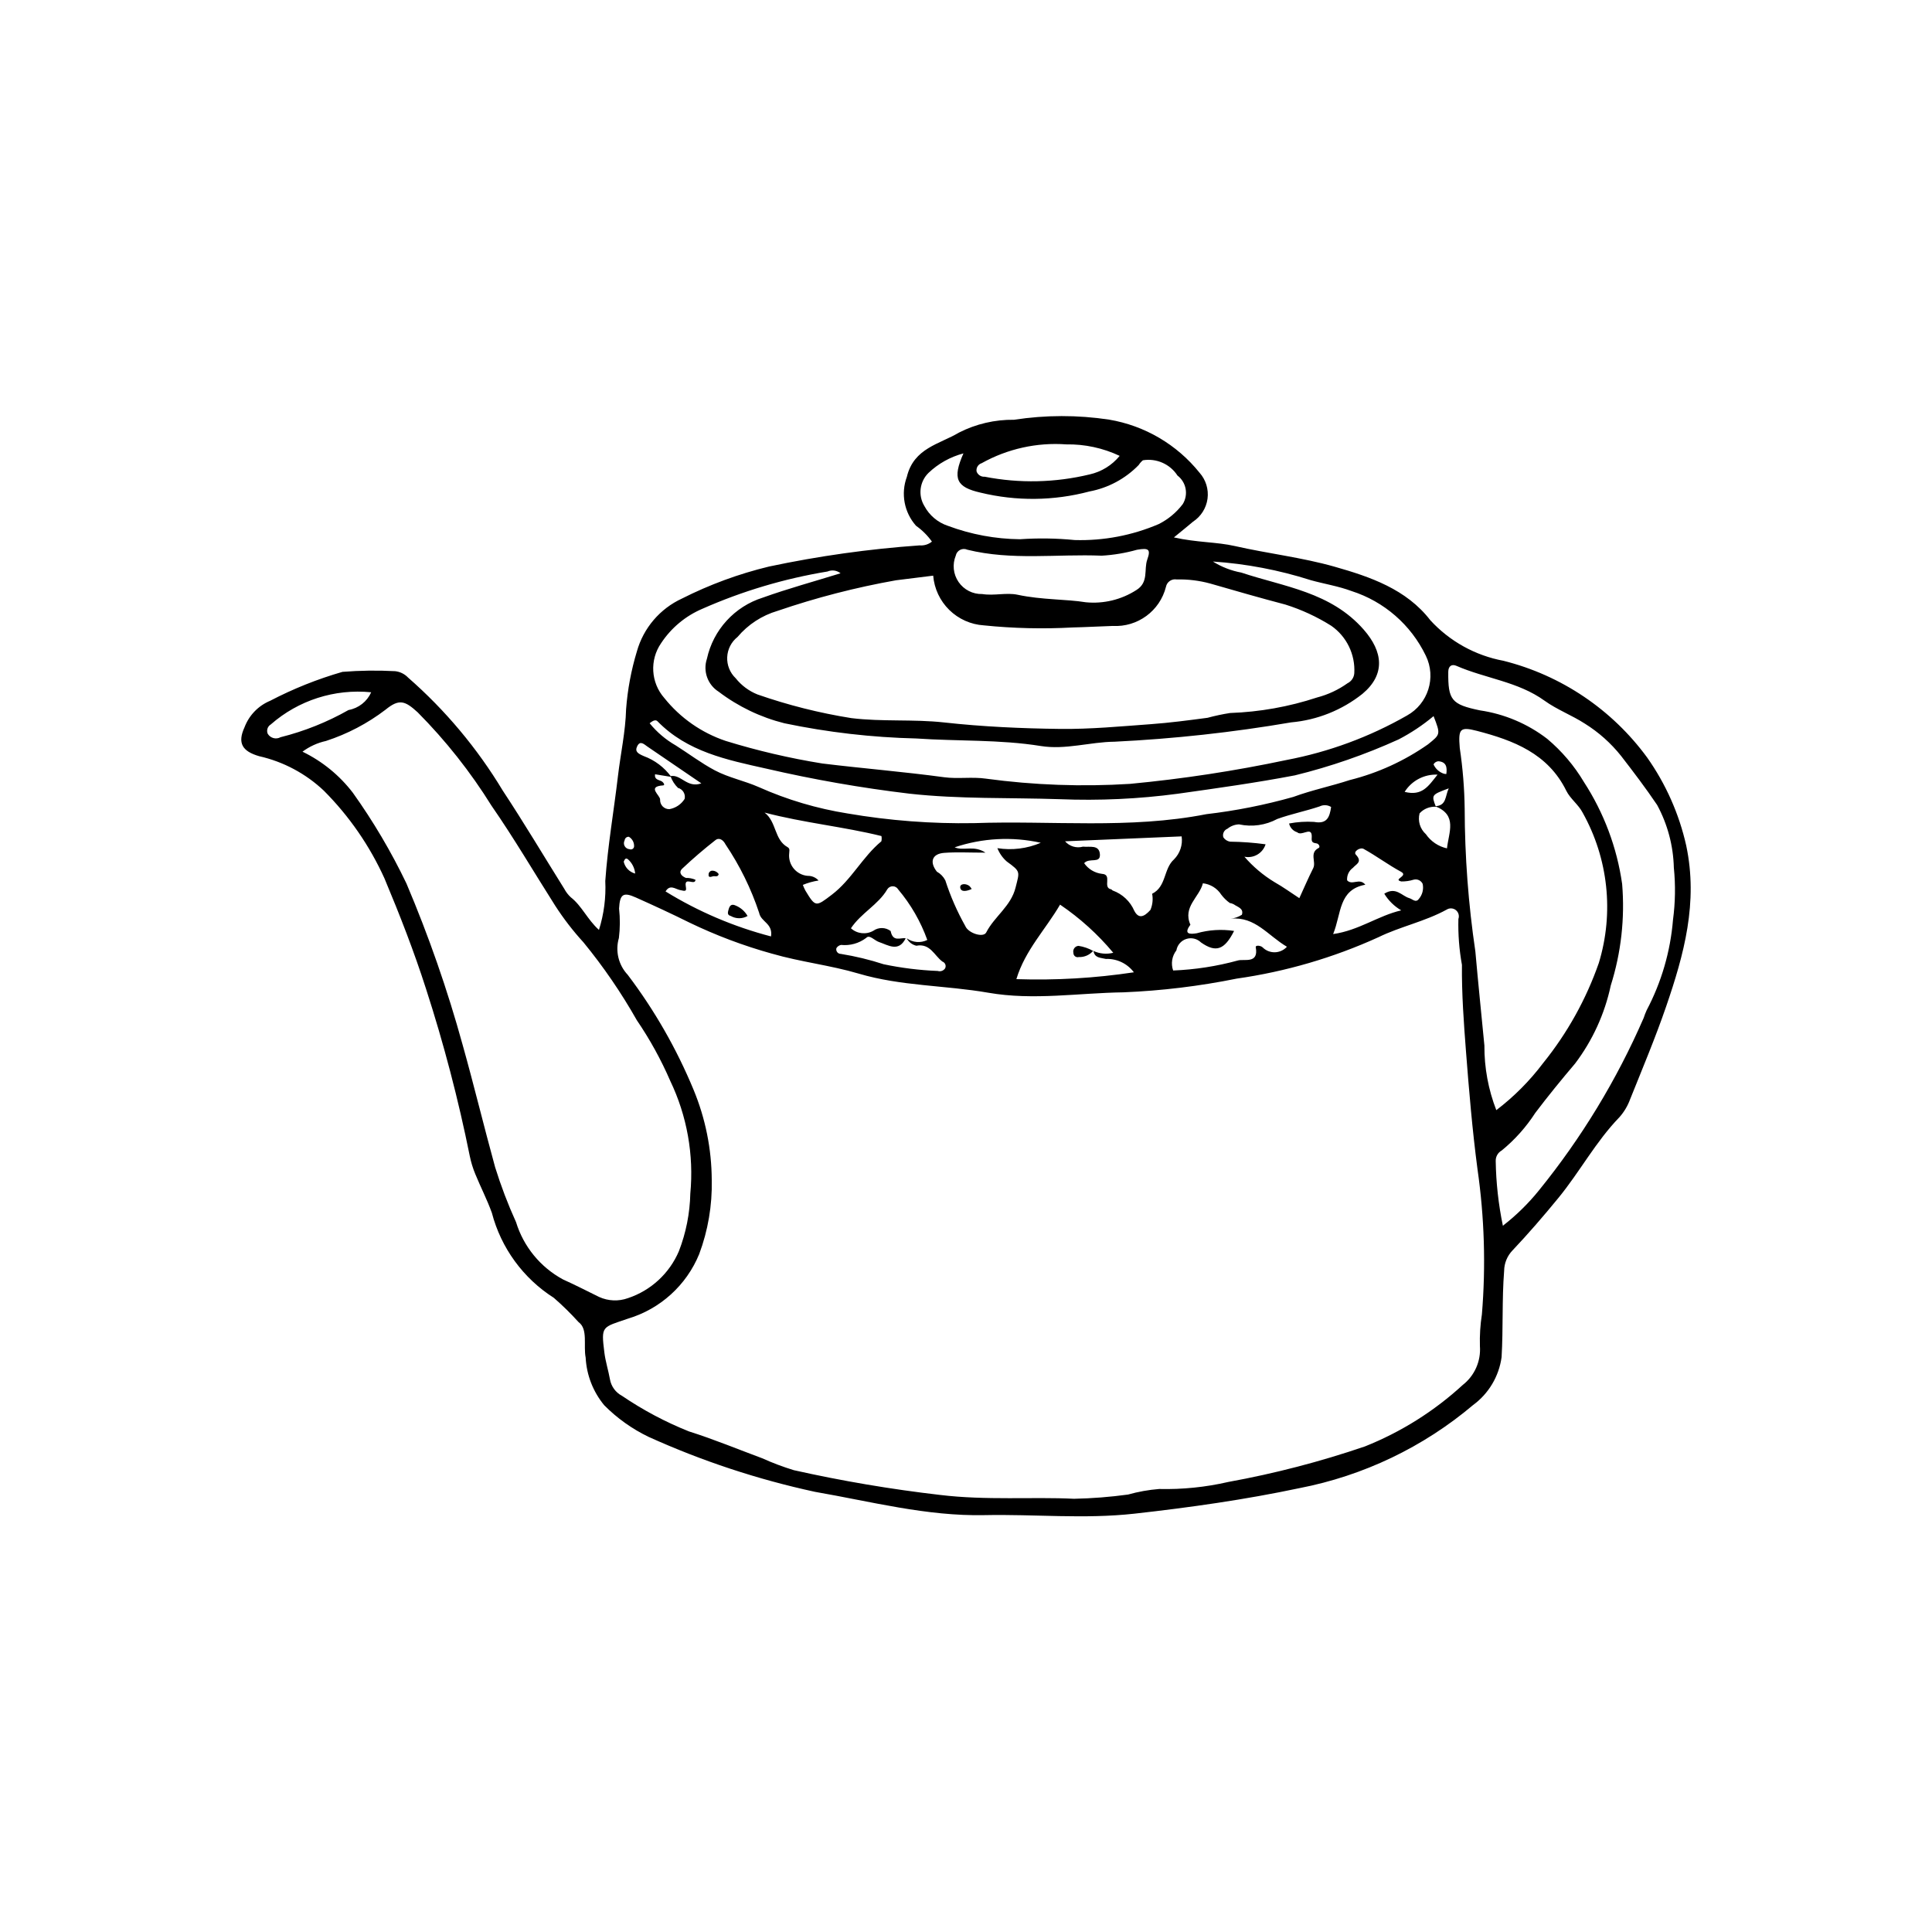 <?xml version="1.0" encoding="UTF-8"?>
<!-- Uploaded to: ICON Repo, www.svgrepo.com, Generator: ICON Repo Mixer Tools -->
<svg fill="#000000" width="800px" height="800px" version="1.1" viewBox="144 144 512 512" xmlns="http://www.w3.org/2000/svg">
 <g>
  <path d="m302.73 390.43c1.32-4.188 1.887-8.574 1.676-12.957 0.656-9.34 2.269-18.539 3.359-27.812 0.695-5.91 2.004-11.793 2.156-17.715 0.391-5.203 1.352-10.348 2.867-15.34 1.742-6.184 6.106-11.293 11.941-13.984 7.332-3.707 15.07-6.551 23.059-8.48 13.16-2.793 26.496-4.668 39.918-5.609 1.176 0.102 2.348-0.258 3.262-1.004-1.156-1.625-2.582-3.043-4.211-4.195-3.144-3.539-4.078-8.52-2.434-12.957 1.828-7.66 8.676-8.66 13.797-11.73 4.527-2.305 9.543-3.473 14.621-3.406 8.34-1.285 16.828-1.297 25.168-0.039 9.453 1.59 17.992 6.602 23.988 14.082 1.672 1.875 2.441 4.391 2.109 6.883-0.336 2.492-1.742 4.715-3.848 6.086-1.398 1.195-2.844 2.344-5.062 4.168 6.215 1.383 11.289 1.176 16.188 2.293 8.742 1.988 17.734 3.012 26.332 5.449 9.484 2.691 19.086 5.961 25.449 14.223 5.125 5.578 11.918 9.34 19.359 10.727 15.305 3.836 28.781 12.91 38.094 25.645 4.949 7.012 8.465 14.938 10.344 23.312 3.203 15.102-0.582 28.867-5.32 42.668-2.844 8.281-6.25 16.367-9.512 24.5h-0.004c-0.633 1.766-1.594 3.394-2.832 4.801-6.293 6.484-10.527 14.504-16.219 21.445-3.906 4.766-7.922 9.426-12.145 13.891h-0.004c-1.398 1.457-2.191 3.391-2.215 5.41-0.598 7.629-0.227 15.281-0.676 22.891v-0.004c-0.695 5.07-3.418 9.641-7.539 12.668-13.203 11.156-29.051 18.742-46.023 22.031-14.367 3.043-29.004 5.121-43.699 6.762-13.355 1.488-26.512 0.113-39.75 0.391-15.344 0.324-30.055-3.602-44.961-6.176h0.004c-15.172-3.285-29.949-8.168-44.086-14.566-4.367-2.102-8.344-4.934-11.754-8.375-2.953-3.574-4.68-8.004-4.922-12.637-0.633-3.188 0.668-7.539-1.848-9.367h-0.004c-2.066-2.285-4.266-4.449-6.59-6.469-8.117-5.168-13.98-13.215-16.414-22.523-1.258-3.492-2.977-6.812-4.383-10.254-0.641-1.547-1.133-3.148-1.469-4.789-3.016-14.965-6.879-29.746-11.582-44.27-3.191-9.961-6.977-19.66-11-29.25h0.004c-3.922-8.672-9.371-16.57-16.094-23.309-4.789-4.523-10.703-7.68-17.129-9.137-4.527-1.301-5.816-3.5-3.883-7.688v-0.004c1.203-3.16 3.652-5.691 6.777-6.992 6.117-3.188 12.539-5.758 19.172-7.668 4.641-0.367 9.301-0.43 13.953-0.18 1.309 0.141 2.523 0.742 3.434 1.695 9.863 8.621 18.328 18.727 25.086 29.945 5.644 8.547 10.879 17.363 16.316 26.051 0.438 0.828 1.016 1.578 1.703 2.215 2.93 2.273 4.379 5.863 7.473 8.656zm19.168-40.539-4.309-0.703c-0.191 1.457 0.965 1.441 1.73 1.852 0.449 0.238 1.047 1.051 0.418 1.098-4.434 0.309-0.727 2.617-0.801 3.777-0.031 0.664 0.215 1.312 0.676 1.793 0.465 0.477 1.105 0.742 1.773 0.73 1.672-0.289 3.141-1.277 4.047-2.711 0.301-1.289-0.477-2.586-1.758-2.926-0.891-0.871-1.57-1.938-1.988-3.113 2.762-0.586 4.406 3.269 8.18 1.91-5.137-3.504-9.711-6.617-14.277-9.738-0.883-0.605-1.91-1.695-2.691-0.164-0.77 1.504 0.215 2.019 1.672 2.664h-0.004c2.941 1.07 5.496 2.996 7.332 5.531zm202.62 7.91v0.004c-1.629-0.105-3.219 0.535-4.316 1.742-0.516 2.008 0.129 4.133 1.668 5.516 1.32 1.918 3.32 3.262 5.594 3.762 0.477-4.316 2.84-8.824-3.133-11.172 3.055-0.137 2.609-2.613 3.598-4.731-4.606 1.719-4.606 1.719-3.41 4.883zm-140.23 34.852c1.598 1.148 3.695 1.32 5.457 0.445-1.754-4.883-4.363-9.418-7.711-13.387-0.293-0.512-0.832-0.832-1.422-0.84-0.59-0.012-1.141 0.285-1.457 0.785-2.398 4.117-6.934 6.269-9.648 10.348h0.004c1.621 1.477 4.012 1.742 5.922 0.664 1.379-0.988 3.242-0.961 4.594 0.059 0.613 2.984 2.492 1.738 3.996 1.914-1.859 3.832-4.719 1.789-7.125 0.988-1.141-0.379-2.496-2.062-3.359-1.062h-0.004c-1.898 1.434-4.273 2.094-6.641 1.848-0.52 0.094-0.973 0.41-1.242 0.867-0.094 0.363-0.012 0.75 0.219 1.047 0.23 0.297 0.586 0.469 0.965 0.465 3.844 0.621 7.633 1.535 11.336 2.742 4.723 0.992 9.52 1.586 14.34 1.777 0.734 0.23 1.527-0.051 1.953-0.691 0.168-0.328 0.188-0.711 0.051-1.055s-0.414-0.609-0.762-0.734c-2.168-1.602-3.227-4.894-6.914-4.203-1.098-0.254-2.031-0.977-2.551-1.977zm49.469 3.348c1.648 0.766 3.508 0.938 5.269 0.492-4.082-4.891-8.828-9.184-14.098-12.758-3.816 6.559-9.262 12.07-11.578 19.746h-0.004c10.414 0.348 20.84-0.258 31.145-1.812-1.746-2.332-4.523-3.656-7.434-3.543-1.461-0.352-3.023-0.219-3.285-2.219zm-5.133 145.19c4.793-0.098 9.578-0.473 14.324-1.121 2.695-0.758 5.453-1.25 8.242-1.473 6.164 0.145 12.32-0.48 18.332-1.867 12.285-2.231 24.387-5.379 36.203-9.414 9.551-3.809 18.328-9.32 25.898-16.273 3.164-2.461 4.879-6.344 4.57-10.34-0.082-2.805 0.094-5.609 0.527-8.383 1.059-12.828 0.668-25.734-1.168-38.477-1.367-10.371-2.25-20.82-3.051-31.223-0.582-7.574-1.145-15.262-1.07-22.922-0.727-4.012-1.043-8.086-0.941-12.16 0.301-0.848 0.031-1.793-0.672-2.352-0.699-0.559-1.68-0.609-2.438-0.129-5.773 3.172-12.301 4.477-18.125 7.336h-0.004c-11.91 5.414-24.535 9.102-37.488 10.945-9.891 2.004-19.926 3.219-30.008 3.637-11.949 0.164-23.871 2.191-35.848 0.105-11.398-1.984-23.105-1.734-34.352-5.066-7.512-2.223-15.383-3.082-22.934-5.277v0.004c-7.555-2.094-14.906-4.863-21.965-8.273-4.672-2.324-9.418-4.512-14.18-6.641-3.309-1.477-4.211-0.887-4.414 2.941v0.004c0.289 2.594 0.273 5.215-0.047 7.805-1.004 3.438-0.113 7.152 2.344 9.762 7.086 9.359 12.945 19.59 17.438 30.438 3.148 7.59 4.789 15.723 4.824 23.941 0.148 6.699-0.984 13.367-3.332 19.641-3.383 8.246-10.305 14.523-18.84 17.086-6.922 2.375-7.172 1.832-6.289 8.953 0.297 2.398 1.055 4.738 1.484 7.125v0.004c0.324 1.875 1.504 3.492 3.188 4.379 5.559 3.777 11.512 6.941 17.75 9.434 6.609 2.082 12.957 4.723 19.422 7.121 2.727 1.23 5.527 2.285 8.387 3.156 12.777 2.859 25.695 5.047 38.699 6.551 12.27 1.492 24.676 0.48 35.531 1.023zm-204.46-197.99c5.238 2.539 9.812 6.269 13.348 10.891 5.418 7.586 10.164 15.625 14.195 24.027 5.906 13.91 10.883 28.199 14.895 42.77 3.019 10.758 5.641 21.633 8.605 32.406v0.004c1.547 4.973 3.398 9.844 5.551 14.582 1.996 6.5 6.469 11.953 12.449 15.184 3.234 1.453 6.387 3.078 9.57 4.641h0.004c2.402 1.094 5.141 1.211 7.629 0.316 6.082-2.019 11-6.559 13.508-12.453 1.887-4.875 2.91-10.043 3.023-15.27 0.969-10.246-0.867-20.562-5.312-29.844-2.441-5.633-5.41-11.023-8.867-16.094-4.113-7.269-8.844-14.176-14.141-20.637-2.773-3.031-5.289-6.297-7.516-9.754-5.602-8.809-10.863-17.82-16.824-26.414v0.004c-5.574-8.973-12.148-17.289-19.594-24.789-3.359-3.07-4.906-3.648-8.516-0.695-4.758 3.633-10.094 6.434-15.781 8.285-2.254 0.496-4.375 1.465-6.227 2.84zm167.14-46.648c-3.586 0.445-6.723 0.824-9.855 1.227-10.66 1.891-21.156 4.602-31.398 8.109-4.137 1.215-7.82 3.621-10.598 6.914-1.645 1.305-2.641 3.258-2.734 5.352s0.723 4.129 2.238 5.574c1.523 1.914 3.516 3.402 5.785 4.309 8.09 2.824 16.418 4.922 24.879 6.269 8.176 1.004 16.379 0.246 24.574 1.148 10.191 1.129 20.492 1.594 30.75 1.715 8.012 0.094 16.043-0.676 24.051-1.258 5.016-0.363 10.016-1.027 15.004-1.688h0.004c1.965-0.531 3.957-0.957 5.969-1.27 7.852-0.273 15.621-1.66 23.082-4.121 2.891-0.754 5.617-2.027 8.047-3.762 1.035-0.504 1.723-1.523 1.801-2.672 0.285-4.965-2.023-9.719-6.106-12.562-3.789-2.383-7.871-4.273-12.141-5.617-6.68-1.754-13.316-3.668-19.949-5.582h-0.004c-2.887-0.789-5.871-1.152-8.863-1.078-1.324-0.234-2.59 0.637-2.848 1.953-1.609 6.391-7.527 10.738-14.105 10.367-3.539 0.109-7.078 0.328-10.617 0.402-7.848 0.43-15.719 0.246-23.539-0.555-3.445-0.219-6.699-1.672-9.164-4.09s-3.977-5.644-4.262-9.086zm74.125-3.742c2.305 1.441 4.863 2.438 7.535 2.93 11.371 3.789 23.684 5.121 32.449 15.133 5.121 5.848 5.781 11.871-0.344 17-5.422 4.316-11.992 6.949-18.895 7.562-15.48 2.648-31.102 4.359-46.785 5.125-6.559 0.066-12.988 2.199-19.547 1.145-10.938-1.762-22.008-1.242-33-2h-0.004c-11.758-0.277-23.465-1.629-34.98-4.035-6.301-1.582-12.219-4.422-17.395-8.352-2.93-1.848-4.219-5.453-3.121-8.738 0.82-3.766 2.621-7.246 5.223-10.09 2.598-2.844 5.898-4.953 9.574-6.109 6.711-2.41 13.609-4.285 20.617-6.457-0.98-0.785-2.312-0.965-3.465-0.469-11.434 1.879-22.582 5.203-33.176 9.887-4.457 1.898-8.254 5.066-10.918 9.109-3.082 4.473-2.727 10.469 0.863 14.543 4.219 5.266 9.863 9.207 16.258 11.355 8.387 2.586 16.945 4.586 25.613 5.984 10.738 1.312 21.539 2.184 32.277 3.641 3.621 0.492 7.406-0.16 11.156 0.383v0.004c12.625 1.707 25.387 2.168 38.098 1.371 13.938-1.316 27.789-3.43 41.484-6.328 11.211-2.129 21.992-6.109 31.902-11.773 5.625-3.113 7.828-10.094 5.004-15.875-3.934-8.172-11.055-14.367-19.695-17.129-3.481-1.297-7.219-1.883-10.816-2.883v-0.004c-8.406-2.684-17.105-4.34-25.914-4.93zm75.109 145.39c4.699-3.578 8.879-7.785 12.43-12.504 6.394-7.922 11.379-16.883 14.738-26.496 4.055-13.309 2.508-27.691-4.285-39.832-1.09-2.121-3.285-3.68-4.336-5.809-4.863-9.883-14.012-13.355-23.656-15.867-4.598-1.195-4.977-0.48-4.578 4.5l-0.004-0.004c0.801 5.344 1.238 10.73 1.309 16.133 0.031 12.66 0.977 25.301 2.832 37.824 0.738 8.316 1.59 16.625 2.394 24.934v0.004c-0.035 5.852 1.035 11.66 3.156 17.117zm1.746 30.633h-0.004c3.535-2.742 6.742-5.883 9.551-9.363 11.277-13.902 20.613-29.273 27.754-45.688 0.23-0.699 0.492-1.387 0.797-2.055 3.922-7.434 6.297-15.582 6.981-23.957 0.617-4.594 0.691-9.242 0.223-13.852-0.145-5.801-1.66-11.484-4.422-16.586-3.008-4.461-6.273-8.762-9.57-13.02-2.684-3.367-5.918-6.254-9.574-8.535-3.473-2.246-7.379-3.695-10.711-6.098-7.016-5.062-15.672-5.875-23.344-9.227-1.238-0.539-2.144 0.062-2.156 1.59-0.074 7.481 0.82 8.641 8.414 10.215 6.484 0.953 12.621 3.551 17.816 7.547 3.863 3.246 7.152 7.117 9.73 11.453 5.293 8.156 8.746 17.371 10.117 26.996 0.754 9.082-0.27 18.227-3.016 26.918-1.598 7.5-4.824 14.559-9.449 20.672-3.629 4.273-7.164 8.609-10.543 13.074-2.434 3.773-5.441 7.141-8.918 9.98-1.004 0.562-1.613 1.633-1.578 2.781 0.09 5.766 0.727 11.508 1.898 17.152zm-226.12-133.16c1.922 2.359 4.258 4.348 6.898 5.859 3.473 2.191 6.769 4.703 10.383 6.621 3.668 1.945 7.816 2.742 11.684 4.453 7.492 3.34 15.395 5.684 23.5 6.973 11.066 1.898 22.285 2.754 33.516 2.559 20.523-0.73 41.168 1.633 61.559-2.375h-0.004c7.793-0.906 15.5-2.438 23.051-4.574 4.91-1.809 10.035-2.852 14.98-4.477v0.004c7.426-1.859 14.445-5.066 20.711-9.461 3.309-2.668 3.363-2.602 1.473-7.473h-0.004c-2.856 2.387-5.961 4.457-9.266 6.172-8.844 4.016-18.039 7.203-27.473 9.52-10.27 1.965-20.645 3.41-31.004 4.867-10.387 1.391-20.871 1.875-31.336 1.453-13.273-0.445-26.578 0.004-39.82-1.465h-0.004c-12.773-1.523-25.457-3.746-37.992-6.648-10.371-2.312-20.875-4.445-28.766-12.531-0.402-0.414-1.023-0.363-2.086 0.523zm83.16-71.52c-3.473 0.918-6.66 2.695-9.262 5.172-2.352 2.309-2.805 5.934-1.102 8.754 1.328 2.5 3.57 4.387 6.262 5.277 6.102 2.277 12.555 3.481 19.066 3.547 4.84-0.332 9.699-0.262 14.523 0.215 7.652 0.223 15.258-1.223 22.289-4.242 2.492-1.254 4.66-3.062 6.348-5.285 1.543-2.508 0.938-5.777-1.398-7.566-1.98-3.051-5.578-4.637-9.164-4.047-0.434 0.352-0.809 0.773-1.109 1.246-3.523 3.633-8.09 6.086-13.066 7.019-9.441 2.512-19.367 2.617-28.863 0.309-6.398-1.457-7.5-3.668-4.523-10.398zm32.41 39.449v0.004c4.727 0.465 9.469-0.684 13.457-3.262 3.293-2.07 1.91-5.394 2.848-8.051 0.977-2.754 0.379-3.133-2.727-2.598-3.047 0.859-6.18 1.387-9.344 1.566-11.879-0.488-23.855 1.328-35.629-1.586-0.605-0.273-1.305-0.258-1.898 0.047-0.594 0.305-1.016 0.863-1.148 1.516-0.953 2.309-0.676 4.941 0.742 7 1.414 2.055 3.777 3.258 6.273 3.191 3.184 0.508 6.383-0.453 9.398 0.191 6.402 1.371 12.922 1.145 18.027 1.984zm-23.414 65.172c3.891 0.617 7.879 0.121 11.5-1.43-7.574-1.684-15.469-1.266-22.828 1.203 2.398 1.043 5.106-0.648 8.168 1.414-4.238 0-7.606-0.195-10.938 0.055-3.207 0.242-3.965 2.414-1.934 4.988 0.953 0.523 1.73 1.324 2.231 2.293 1.355 4.195 3.125 8.246 5.285 12.09 0.793 1.945 4.801 3.195 5.551 1.73 2.176-4.254 6.555-6.938 7.785-11.906 1.062-4.273 1.418-4.184-2.328-6.902-1.102-0.961-1.953-2.176-2.492-3.535zm-61.695-9.43c3.211 2.457 2.527 7.172 6.074 9.148 0.766 0.426 0.438 1.074 0.438 1.816h-0.004c-0.242 2.949 1.941 5.539 4.887 5.801 1.105-0.031 2.168 0.418 2.91 1.234-1.43 0.219-2.828 0.609-4.168 1.164 0.195 0.52 0.422 1.023 0.68 1.512 2.68 4.434 2.766 4.32 7.031 1.066 5.199-3.965 8.105-10 13.094-14.125 0.113-0.457 0.117-0.934 0.023-1.398-10.02-2.484-20.465-3.469-30.965-6.219zm84.688 13.406c1.094 1.574 2.812 2.602 4.719 2.828 2.859 0.16 0.059 3.648 2.422 4.098 0.164 0.031 0.281 0.27 0.449 0.324h-0.004c2.566 0.93 4.637 2.883 5.711 5.391 1.145 2.156 2.559 1.652 4.269-0.254 0.57-1.352 0.73-2.84 0.453-4.281 3.824-1.914 2.973-6.598 5.805-9.121 1.59-1.602 2.332-3.856 2.012-6.086l-30.895 1.305c1.176 1.344 3.019 1.898 4.742 1.418 1.75 0.191 4.312-0.598 4.492 2.019 0.18 2.59-2.797 0.801-4.176 2.359zm65.453-14.891c-0.922-0.574-2.074-0.633-3.047-0.152-3.707 1.246-7.586 2.016-11.215 3.324-3.102 1.672-6.699 2.18-10.145 1.434-1.117 0.039-2.188 0.441-3.055 1.148-0.91 0.352-1.395 1.352-1.102 2.285 0.402 0.617 1.051 1.035 1.777 1.152 3.148 0.039 6.297 0.27 9.418 0.695-0.746 2.375-3.172 3.801-5.613 3.293 2.293 2.652 4.992 4.93 7.992 6.746 2.266 1.277 4.379 2.816 6.562 4.242 1.219-2.652 2.367-5.34 3.68-7.945 0.852-1.691-1.102-4.062 1.438-5.356 0.516-0.262 0.027-1.152-0.566-1.219-1.855-0.207-1.078-1.215-1.301-2.387-0.344-1.816-2.707 0.492-3.797-0.547v-0.004c-1.09-0.332-1.918-1.223-2.168-2.332 2.176-0.418 4.398-0.559 6.613-0.422 3.43 0.648 4.133-1.234 4.527-3.957zm-25.715 32.844c-2.539 5.043-4.816 5.828-8.77 3.055l0.004 0.004c-1.027-1.012-2.527-1.367-3.898-0.93-1.371 0.441-2.383 1.605-2.629 3.023-1.176 1.516-1.5 3.527-0.859 5.336 5.801-0.23 11.559-1.121 17.16-2.656 1.633-0.477 5.551 0.984 4.734-3.484-0.121-0.66 1.297-0.473 1.781-0.02v-0.004c0.859 0.879 2.039 1.359 3.266 1.336 1.227-0.027 2.387-0.555 3.211-1.465-5.031-2.945-8.398-8.062-14.863-7.445 1.043-0.113 2.043-0.465 2.926-1.035 0.562-1.695-1.16-2.051-2.152-2.766-0.332-0.176-0.688-0.297-1.059-0.355-0.855-0.613-1.613-1.355-2.25-2.195-1.082-1.691-2.875-2.801-4.871-3.023-0.914 3.68-5.41 6.227-3.312 10.988-1.934 2.574-0.039 2.543 1.66 2.258l0.004 0.004c3.223-0.918 6.606-1.129 9.922-0.621zm-122.72 1.457c0.531-3.477-2.656-3.809-3.144-6.227l0.004 0.004c-2.133-6.43-5.129-12.539-8.914-18.156-0.562-1.109-1.625-1.957-2.688-1.129-3.031 2.371-5.965 4.883-8.762 7.523-1.117 1.055-0.219 2.019 0.961 2.488l0.004-0.004c0.867-0.023 1.73 0.145 2.523 0.492-0.121 1.684-3.023-0.973-2.574 1.727 0.219 1.324 0.047 1.379-1.609 0.977-1.254-0.305-2.594-1.531-3.75 0.387l-0.004-0.004c8.676 5.344 18.098 9.359 27.957 11.926zm92.395-127.35c-4.418-2.082-9.254-3.125-14.141-3.043-7.801-0.562-15.598 1.168-22.43 4.984-0.938 0.293-1.512 1.234-1.348 2.203 0.328 0.891 1.207 1.457 2.152 1.383 9.215 1.801 18.711 1.59 27.836-0.617 3.117-0.703 5.91-2.434 7.93-4.906zm70.125 116.03c3.102-1.949 4.621 0.598 6.637 1.18 0.84 0.242 1.684 1.277 2.473 0.273h-0.004c0.988-1.109 1.383-2.621 1.062-4.07-0.422-0.883-1.41-1.344-2.356-1.105-1.07 0.332-2.184 0.492-3.301 0.477-2.375-0.562 2-1.445-0.066-2.562-3.402-1.84-6.527-4.188-9.91-6.062-0.926-0.516-2.848 0.699-2.062 1.527 1.836 1.945 0.066 2.492-0.758 3.461v0.004c-1.07 0.758-1.664 2.016-1.566 3.324 1.324 1.48 3.289-0.758 4.832 1.172-7.137 1.316-6.297 7.59-8.531 13.078 6.844-0.969 11.91-4.871 18.043-6.281v-0.004c-1.84-1.074-3.383-2.59-4.492-4.41zm-268.48-53.379c-9.672-0.969-19.309 2.121-26.613 8.531-0.84 0.504-1.184 1.543-0.812 2.449 0.695 1.18 2.199 1.59 3.398 0.93 6.305-1.578 12.367-4.004 18.023-7.207 2.656-0.477 4.902-2.238 6.004-4.703zm273.88 26.395c4.648 1.156 6.234-1.449 8.715-4.57-3.519-0.156-6.848 1.59-8.719 4.57zm11.043-4.738c0.246-1.797 0.012-3.223-2.137-3.379-0.527 0.051-0.996 0.359-1.254 0.824 0.461 1.047 1.305 1.883 2.359 2.332 0.32 0.156 0.676 0.23 1.031 0.223zm-216.62 16.645c-0.273-0.031-0.547 0.051-0.758 0.223-0.215 0.176-0.348 0.426-0.375 0.699-0.262 0.48-0.262 1.062 0.004 1.543 0.266 0.477 0.758 0.789 1.309 0.82 0.242 0.102 0.52 0.086 0.75-0.043s0.391-0.359 0.434-0.617c0.082-1.062-0.445-2.082-1.363-2.625zm1.656 9.742c-0.133-1.5-0.852-2.891-2.004-3.863-0.414-0.223-0.672-0.184-1.035 0.707 0.344 1.539 1.516 2.754 3.039 3.156z"/>
  <path d="m401.51 379.59c-1.129 0.52-2.785 0.965-3.031-0.305-0.207-1.09 1.352-1.27 2.387-0.52h0.004c0.25 0.246 0.465 0.523 0.641 0.824z"/>
  <path d="m433.77 395.9c-0.945 1.156-2.383 1.797-3.871 1.727-0.348 0.098-0.719 0.027-1.004-0.195-0.285-0.223-0.445-0.566-0.434-0.926-0.105-0.43-0.012-0.883 0.246-1.238 0.262-0.355 0.668-0.578 1.109-0.605 1.379 0.211 2.707 0.672 3.918 1.367 0.016-0.043 0.027-0.086 0.035-0.129z"/>
  <path d="m342.11 386.75c-1.379 0.793-3.074 0.789-4.453-0.008-0.996-0.258-0.785-0.941-0.586-1.684 0.289-1.062 0.754-1.617 1.918-1.066l0.004 0.004c1.316 0.543 2.414 1.516 3.117 2.754z"/>
  <path d="m334.46 375.64c-0.145 0.754-0.805 0.574-1.23 0.555-0.535-0.027-1.656 0.789-1.422-0.715 0.109-0.348 0.383-0.621 0.73-0.723 0.754-0.09 1.496 0.254 1.922 0.883z"/>
 </g>
</svg>